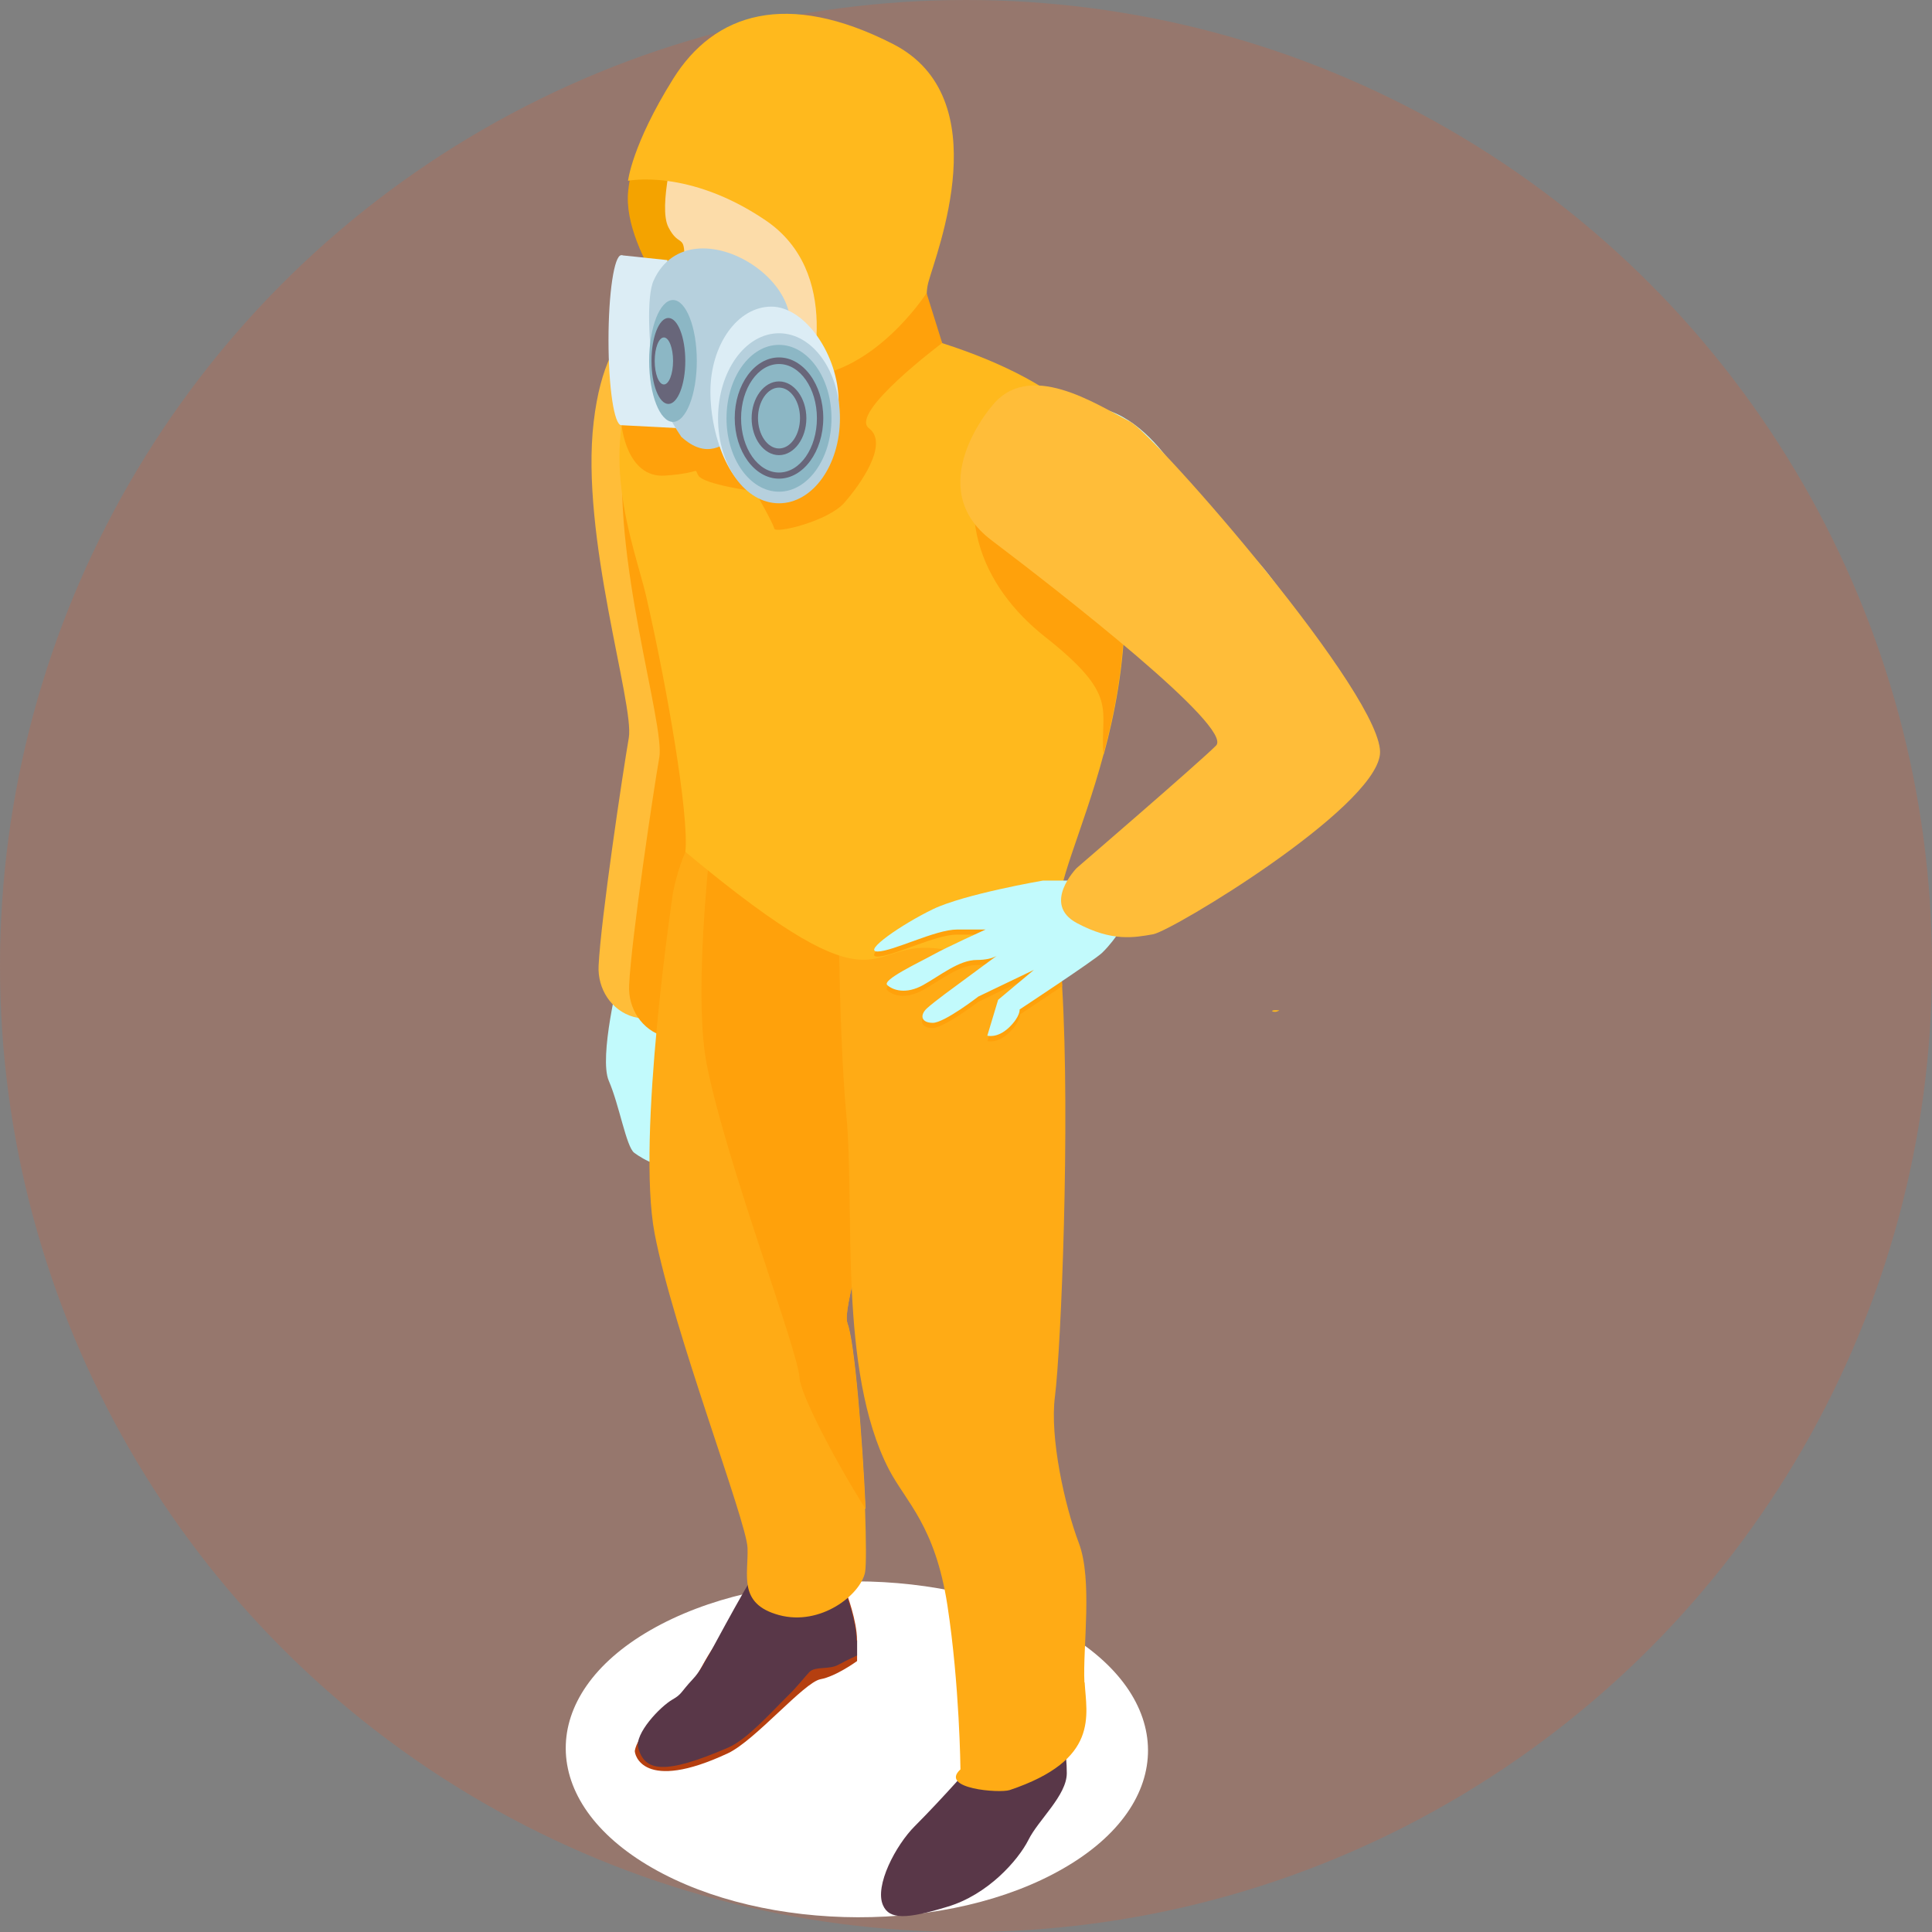 <?xml version="1.0" encoding="UTF-8"?>
<svg id="_Слой_2" data-name="Слой 2" xmlns="http://www.w3.org/2000/svg" xmlns:xlink="http://www.w3.org/1999/xlink" viewBox="0 0 240 240">
  <rect x="0" y="0" width="240" height="240" fill="#808080" stroke="none"/>
  <defs>
    <style>
      .cls-1 {
        fill: #ffb91d;
      }

      .cls-2 {
        fill: #593748;
      }

      .cls-3 {
        fill: #dcedf5;
      }

      .cls-4 {
        fill: rgba(240, 86, 39, .2);
      }

      .cls-5 {
        fill: #b53f10;
      }

      .cls-6 {
        fill: #333;
      }

      .cls-7 {
        fill: #68667a;
      }

      .cls-8 {
        fill: url(#_Безымянный_градиент_2);
      }

      .cls-9 {
        fill: #f4a300;
      }

      .cls-10 {
        fill: #b57968;
      }

      .cls-11 {
        fill: #ffce99;
      }

      .cls-12 {
        fill: #ffa10b;
      }

      .cls-13 {
        fill: #b6d0dd;
      }

      .cls-14 {
        fill: #ffbd7b;
      }

      .cls-15 {
        fill: #8cb7c5;
      }

      .cls-16 {
        fill: #ffbd39;
      }

      .cls-17 {
        fill: #fcdca9;
      }

      .cls-18 {
        fill: #ffeae1;
      }

      .cls-19 {
        fill: #ffab15;
      }

      .cls-20 {
        fill: #c2fafc;
      }
    </style>
    <radialGradient id="_Безымянный_градиент_2" data-name="Безымянный градиент 2" cx="4.02" cy="239.18" fx="4.02" fy="239.18" r="1" gradientTransform="translate(-2775.9 5583.39) rotate(29.99) scale(29.61 -25.46)" gradientUnits="userSpaceOnUse">
      <stop offset="0" stop-color="#99a0ba"/>
      <stop offset="1" stop-color="#fff"/>
    </radialGradient>
  </defs>
  <g id="_Слой_1-2" data-name="Слой 1">
    <g id="Group_147" data-name="Group 147">
      <circle id="Ellipse_74" data-name="Ellipse 74" class="cls-4" cx="120" cy="120" r="120"/>
      <g id="Group">
        <path id="Vector" class="cls-8" d="M132.1,232.1c-14.09,8.14-36.95,8.08-51.14-.1-14.18-8.17-14.25-21.4-.16-29.5,14.09-8.11,36.95-8.08,51.14,.1,14.15,8.17,14.25,21.4,.16,29.5Z"/>
        <g id="Group_2" data-name="Group 2">
          <path id="Vector_2" data-name="Vector 2" class="cls-20" d="M76.93,121.08s-2.58,10.24-1.3,13.19c1.3,2.99,2.16,8.17,3.15,8.93s4.26,2.61,4.23,.73c0-1.88-1.72-4.45-1.72-4.45,0,0,2.64,1.68,3.82,.92,1.18-.73,3.56-3.72,3.56-4.64s1.3-1.88,0-7.06c-1.3-5.18-11.8-16.09-11.8-7.63h.06Z"/>
          <path id="Vector_3" data-name="Vector 3" class="cls-16" d="M82.46,38.99s-7.06-.76-8.71,13.42c-1.69,14.18,5.09,35.1,4.36,39.26-.73,4.2-3.47,22.51-3.75,28.3-.29,5.75,6.93,10.81,14.88,1.14,7.95-9.66,5.91-20.51,5.6-28.45-.32-7.95,12.24-53.67-12.37-53.67Z"/>
          <path id="Vector_4" data-name="Vector 4" class="cls-12" d="M86.25,41.41s-7.06-.76-8.71,13.42c-1.69,14.18,5.09,35.1,4.36,39.26-.73,4.16-3.47,22.51-3.75,28.3-.29,5.75,6.93,10.81,14.88,1.14,7.95-9.66,5.91-20.51,5.6-28.45-.32-7.95,12.24-53.67-12.37-53.67Z"/>
          <g id="Group_3" data-name="Group 3">
            <path id="Vector_5" data-name="Vector 5" class="cls-5" d="M106.47,203.77v2.57s-2.61,1.91-4.55,2.26c-2.04,.38-8.11,7.6-11.48,9.19-10.59,4.96-11.64,.13-11.58-.32,.32-1.75,2.64-4.13,4.23-5.09,2.04-1.18,3.91-5.15,4.87-6.71,.95-1.56,3.18-4.87,4.77-3.94,1.59,.92,5.28,3.94,5.28,3.94,0,0,5.18-2.83,6.04-4.26,.83-1.43,1.11-3.5,1.11-3.5,0,0,1.3,3.43,1.3,5.82v.03Z"/>
            <path id="Vector_6" data-name="Vector 6" class="cls-2" d="M106.47,203.77v1.88s-1.08,.48-2.32,1.15c-1.14,.64-2.86,.16-3.59,.89-.45,.45-1.56,1.88-2.61,2.89-2.32,2.29-5.15,5.5-7.51,6.52-7.95,3.43-10.37,2.96-11.16,0-.45-1.72,2.67-5.06,4.26-5.98,1.18-.67,1.02-.92,2.48-2.48,1.05-1.11,1.53-2.26,1.94-2.89,.6-.99,5.91-11.13,7.03-11.99,.67-.51,10.05,4.96,10.11,4.42v-.16s.57,1.49,.95,3.21c.19,.86,.35,1.78,.35,2.61l.06-.06Z"/>
          </g>
          <path id="Vector_7" data-name="Vector 7" class="cls-19" d="M107.46,187.4c.13,3.91,.16,7.03,0,7.92-.57,2.8-5.53,6.71-10.69,5.31-5.15-1.4-3.78-5.02-3.91-8.36-.13-3.34-9.25-27.05-11.54-39.04-2.29-12.02,2.29-42.41,2.29-42.41,1.11-5.21,2.86-8.11,4.99-9.32,4.99-2.77,12.21,3.72,19.37,12.08,10.21,12.02-4.07,47.66-2.7,50.8,.89,2.1,1.88,14.53,2.26,23.05l-.06-.03Z"/>
          <path id="Vector_8" data-name="Vector 8" class="cls-12" d="M105.23,164.35c.89,2.1,1.88,14.53,2.26,23.05-4.29-6.83-8.08-14.43-8.17-16.21-.13-3.34-9.22-27.06-11.54-39.04-1.37-7.15-.29-20.79,.83-30.68,4.99-2.77,12.21,3.72,19.37,12.08,10.21,12.02-4.07,47.66-2.7,50.8h-.03Z"/>
          <g id="Group_4" data-name="Group 4">
            <path id="Vector_9" data-name="Vector 9" class="cls-9" d="M85.1,10.92s-6.2,4.74-7.06,12.75c-.86,8.01,9.22,18.66,9.06,21.14-.16,2.48,9.64,7.57,9.64,7.57,0,0,7.89-4.29,7.35-20.67-.54-16.37-15.81-25.21-19.02-20.79h.03Z"/>
            <g id="Group_5" data-name="Group 5">
              <g id="Group_6" data-name="Group 6">
                <g id="Group_7" data-name="Group 7">
                  <path id="Vector_10" data-name="Vector 10" class="cls-2" d="M132.01,216.23s.51,1.27,.51,4.04-3.53,5.79-4.77,8.3c-1.27,2.51-5.02,6.8-10.08,8.3-5.02,1.53-7.19,1.62-7.98-.19-1.08-2.42,1.59-7.47,3.94-9.82,3.56-3.56,7.54-8.14,7.54-8.14l10.81-2.48h.03Z"/>
                  <path id="Vector_11" data-name="Vector 11" class="cls-19" d="M134.74,208.98c.22,4.07,1.91,9.63-9.32,13.39-1.24,.41-8.78-.16-6.11-2.57,0,0-.1-10.49-1.62-20.38-1.53-9.92-5.12-12.78-7.28-16.91-6.33-12.3-4.17-32.37-5.28-44.03-1.08-11.67-1.02-33.51-1.02-33.51,6.81-10.78,20.99,.06,25.41,4.45,.13,.13,.29,.35,.45,.6,.99,1.88,1.62,6.52,1.97,12.49,1.02,17.01-.13,44.95-.89,50.96-.67,5.06,1.21,13.58,2.96,18.19,1.75,4.61,.48,13,.7,17.33h.03Z"/>
                  <path id="Vector_12" data-name="Vector 12" class="cls-1" d="M137.1,93.67c-2.64,9.86-6.23,16.85-5.44,19.97-.32,.16-3.24,6.29-14.53,4.29-10.02-1.75-6.42,9.22-31.99-12.11,.48-4.51-2.26-20.38-4.87-31.76-1.46-6.26-6.68-18.79,0-29.88,.48-.86,1.18-1.56,2-2.19,1.34-.95,3.05-1.68,5.09-2.19,11.23-2.73,31.39,1.62,42.17,8.36,3.5,2.23,6.01,4.67,6.9,7.22,5.15,15.04,3.43,28.17,.7,38.28l-.03,.03Z"/>
                  <g id="Group_8" data-name="Group 8">
                    <path id="Vector_13" data-name="Vector 13" class="cls-12" d="M136.37,55.39c5.15,15.04,3.43,28.17,.7,38.28-.45-5.63,2.1-7.19-7.25-14.56-7.82-6.17-12.28-16.02-5.6-27.12,.48-.83,1.18-1.56,2.04-2.16,.89-.67,1.97-1.21,3.21-1.65,3.5,2.23,6.01,4.67,6.9,7.22Z"/>
                    <path id="Vector_14" data-name="Vector 14" class="cls-1" d="M158.91,125.5c-1.69-.1-.54,.48,0,0h0Z"/>
                  </g>
                  <path id="Vector_15" data-name="Vector 15" class="cls-14" d="M92.19,43.47s4.17,6.07,4.1,7.85c-.03,1.78,.45,1.02,.45,1.02,0,0,5.12,1.62,9.73-1.56,5.57-3.82,6.55-8.97,6.55-8.97,0,0-3.91-.73-3.85-4.55,.1-3.82-17.01,6.17-17.01,6.17l.03,.03Z"/>
                  <path id="Vector_16" data-name="Vector 16" class="cls-17" d="M83.96,17.53s-2.26,8.17-.92,10.71c1.3,2.54,2.04,.73,1.97,3.94-.06,3.21-1.24,4.55,.76,6.68,2,2.1,3.63,2.16,3.53,5.82-.1,3.66,5.63,3.08,9.6,.92,3.98-2.16,11.86-7.28,13.58-12.49,1.72-5.21,9.95-26.45-13.07-28.04-10.59-.73-15.42,12.49-15.42,12.49l-.03-.03Z"/>
                  <path id="Vector_17" data-name="Vector 17" class="cls-10" d="M80.94,17.02s2.04,3.78,9.29,6.52c7.25,2.77,12.02,2.26,12.02,5.47s1.46,7.12,1.46,7.12c0,0,5.85-13.93,7.47-9,1.62,4.93,.22,8.11,.22,8.11,0,0,14.02-14.56,2.35-26.23-18.83-18.82-32.82,8.01-32.82,8.01Z"/>
                </g>
                <g id="Group_9" data-name="Group 9">
                  <path id="Vector_18" data-name="Vector 18" class="cls-12" d="M131.95,122.51c-2.64,1.78-5.28,3.53-5.28,3.53,0,0,.13,.89-1.34,2.26-1.46,1.4-2.67,1.02-2.67,1.02l1.3-4.45,4.45-3.72-6.9,3.31s-4.23,3.24-5.66,3.24-1.69-.92-.8-1.78c.89-.86,3.78-2.92,3.78-2.92l4.99-3.66c-.38,.25-1.14,.54-2.51,.54-2.23,0-4.55,1.97-6.68,3.12-2.13,1.18-3.75,.67-4.42,0-.7-.64,3.94-2.8,5.66-3.75,1.72-.92,6.55-3.15,6.55-3.15h-3.56c-2.67,0-7.98,2.73-9.86,2.73s2.99-3.37,6.87-5.25,13.67-3.56,13.67-3.56h.45c.99,1.88,1.62,6.52,1.97,12.49h-.03Z"/>
                </g>
                <path id="Vector_19" data-name="Vector 19" class="cls-20" d="M122.88,64.87s4.01,3.59,9.57,6.14c5.57,2.54,6.77,6.84,11.13,10.94,4.32,4.1,11.32,10.71,11.32,10.71,0,0-7.44,5.72-12.21,10.24-4.77,4.51-9.13,6.49-9.13,6.49h-4.01s-9.79,1.68-13.67,3.56-8.75,5.25-6.87,5.25,7.19-2.73,9.86-2.73h3.56s-4.83,2.19-6.55,3.15c-1.72,.95-6.36,3.12-5.66,3.75,.7,.64,2.32,1.18,4.45,0,2.13-1.18,4.45-3.12,6.68-3.12s2.89-.83,2.89-.83l-5.34,3.94s-2.86,2.07-3.78,2.92c-.89,.86-.67,1.78,.76,1.78s5.66-3.27,5.66-3.27l6.9-3.31-4.45,3.72-1.34,4.45s1.21,.38,2.67-.99c1.46-1.4,1.34-2.26,1.34-2.26,0,0,9.22-6.07,10.24-7.03,.99-.95,1.78-2.1,1.78-2.1,0,0,20.67-12.14,23.57-14.88,2.89-2.73,8.46-5.72,7.79-8.2-.67-2.48-9.67-19.58-14.44-24.07-4.77-4.48-6.46-5.18-6.46-5.18,0,0-6.01-14.5-15.33-13.35-9.35,1.14-14.22,7.47-10.91,14.27h-.03Z"/>
              </g>
              <g id="Group_10" data-name="Group 10">
                <path id="Vector_20" data-name="Vector 20" class="cls-18" d="M107.55,25.86s1.62-3.21,3.02-2.16c1.4,1.05,2.29,2.99,1.75,5.53-.57,2.58-2,5.72-3.78,5.63-1.75-.1-2.32,.13-3.21-1.27-.89-1.4-.29-2.96-.29-2.96l2.51-4.77Z"/>
                <path id="Vector_21" data-name="Vector 21" class="cls-11" d="M106.82,26.08s1.62-3.21,3.02-2.16c1.4,1.05,2.29,2.99,1.75,5.53-.57,2.58-2,5.72-3.75,5.63-1.75-.1-2.32,.13-3.21-1.27-.89-1.4-.29-2.96-.29-2.96l2.51-4.77h-.03Z"/>
                <path id="Vector_22" data-name="Vector 22" class="cls-14" d="M108.19,26.91s.51,1.56,.67,2.26c.19,.67,.35,1.81,0,2.32-.38,.51-.73,.86-.73,.86,0,0,.19-2.7,0-3.75-.19-1.05-.22-1.94,.25-2.7,.48-.73,.89-1.68,1.56-.79,.67,.92,1.21,1.94,.99,3.56-.22,1.62-.83,3.34-1.59,4.04-.76,.73-1.78,1.02-1.78,1.02,0,0,2.04-.76,2.51-2.61,.45-1.84,.73-4.74,.19-5.25-.54-.51-.64-.64-.7,.06-.1,.7,.25,1.75-.22,1.4-.48-.35-.51-1.34-.83-.95-.32,.38-.22,.48-.22,.48l-.1,.06Z"/>
                <path id="Vector_23" data-name="Vector 23" class="cls-14" d="M107.65,29.99s-.19-1.53-.51-1.49c-.32,.03-.38,.03-.6,.54-.22,.51-.25,.7-.73,.54-.48-.16-.8-.6-.41,.13,.38,.7,.54,0,1.21,.48,.67,.51,.41,1.14,.89,1.21,.48,.06,.25-.99,.1-1.3l.06-.1Z"/>
              </g>
            </g>
            <path id="Vector_24" data-name="Vector 24" class="cls-1" d="M78.01,22.46s7.54-1.56,17.08,4.9c9.54,6.45,5.85,19.62,4.71,22.48-1.14,2.89-2.73,5.12-2.73,5.12,0,0,7.22,.22,12.69-5.12,5.47-5.34,7.31-7.19,7.31-7.19,0,0-2.7-3.88-1.75-7.57,.99-3.69,8.75-22.92-4.42-29.63-13.17-6.71-22.17-3.85-27.29,4.36-5.12,8.2-5.6,12.69-5.6,12.69v-.03Z"/>
          </g>
          <path id="Vector_25" data-name="Vector 25" class="cls-12" d="M98.97,46.87c-27.99-.57-21.75,5.95-21.75,5.95,0,0,.6,6.61,5.41,6.26,4.8-.35,3.47-1.11,4.13,0,.67,1.11,7.03,1.97,7.03,1.97,0,0,2.26,3.94,2.39,4.61,.13,.67,6.68-.92,8.68-3.18,2-2.26,5.63-7.38,3.08-9.28-2.51-1.91,9.1-10.59,9.1-10.59l-1.94-6.2s-6.81,10.62-16.16,10.43l.03,.03Z"/>
          <g id="Group_11" data-name="Group 11">
            <path id="Vector_26" data-name="Vector 26" class="cls-3" d="M78.77,42.26c0,5.82-.7,10.56-1.59,10.56s-1.59-4.74-1.59-10.56,.7-10.56,1.59-10.56,1.59,4.74,1.59,10.56Z"/>
            <g id="Group_12" data-name="Group 12">
              <path id="Vector_27" data-name="Vector 27" class="cls-3" d="M77.21,52.82V31.71l5.69,.6,2.19,20.92-7.89-.41Z"/>
              <path id="Vector_28" data-name="Vector 28" class="cls-6" d="M89.71,55.59l14.18-7.47-1.02-3.27-14.18,7.44,1.02,3.31Z"/>
            </g>
            <path id="Vector_29" data-name="Vector 29" class="cls-13" d="M84.59,54.19s-2.83-4.04-3.4-7.57c-.54-3.56-.92-9.73,0-11.76,4.64-10.24,22.67,1.46,15.17,9.7-1.08,1.18-3.4,8.71-4.9,9.66-1.49,.95-3.63,2.99-6.87,0v-.03Z"/>
            <path id="Vector_30" data-name="Vector 30" class="cls-3" d="M104.18,49.99c0,5.82-4.8,11.57-9,11.57s-6.93-7.09-6.93-12.91,3.37-10.56,7.57-10.56,8.36,6.04,8.36,11.86v.03Z"/>
            <path id="Vector_31" data-name="Vector 31" class="cls-13" d="M104.34,51.96c0,5.82-3.37,10.56-7.57,10.56s-7.57-4.74-7.57-10.56,3.37-10.56,7.57-10.56,7.57,4.74,7.57,10.56Z"/>
            <path id="Vector_32" data-name="Vector 32" class="cls-15" d="M103.29,51.96c0,5.02-2.93,9.12-6.52,9.12s-6.52-4.07-6.52-9.12,2.93-9.12,6.52-9.12,6.52,4.07,6.52,9.12Z"/>
            <path id="Vector_33" data-name="Vector 33" class="cls-7" d="M96.77,59.46c-3.02,0-5.5-3.37-5.5-7.53s2.48-7.53,5.5-7.53,5.5,3.37,5.5,7.53-2.48,7.53-5.5,7.53Zm0-14.24c-2.61,0-4.71,3.02-4.71,6.74s2.1,6.74,4.71,6.74,4.71-3.02,4.71-6.74-2.1-6.74-4.71-6.74Z"/>
            <path id="Vector_34" data-name="Vector 34" class="cls-7" d="M96.77,56.54c-1.88,0-3.4-2.07-3.4-4.58s1.53-4.58,3.4-4.58,3.4,2.07,3.4,4.58-1.53,4.58-3.4,4.58Zm0-8.39c-1.43,0-2.61,1.72-2.61,3.78s1.18,3.78,2.61,3.78,2.61-1.68,2.61-3.78-1.18-3.78-2.61-3.78Z"/>
            <path id="Vector_35" data-name="Vector 35" class="cls-15" d="M86.56,44.84c0,4.16-1.34,7.57-2.96,7.57s-2.96-3.37-2.96-7.57,1.34-7.57,2.96-7.57,2.96,3.37,2.96,7.57Z"/>
            <path id="Vector_36" data-name="Vector 36" class="cls-7" d="M83.03,50.18c1.16,0,2.1-2.39,2.1-5.34s-.94-5.34-2.1-5.34-2.1,2.39-2.1,5.34,.94,5.34,2.1,5.34Z"/>
            <path id="Vector_37" data-name="Vector 37" class="cls-15" d="M83.61,44.84c0,1.62-.51,2.92-1.14,2.92s-1.14-1.3-1.14-2.92,.51-2.92,1.14-2.92,1.14,1.3,1.14,2.92Z"/>
          </g>
          <path id="Vector_38" data-name="Vector 38" class="cls-16" d="M123.14,50.53s-8.65,10.01,0,16.56c8.65,6.55,30.15,23.3,27.92,25.53-2.23,2.23-17.3,15.2-17.3,15.2,0,0-4.39,4.48,0,6.84,4.39,2.35,7.12,1.81,9.48,1.4,2.35-.41,27.35-15.48,28.18-22.32,.83-6.84-27.95-39.77-31.04-41.36-4.2-2.16-12.66-7.82-17.24-1.84Z"/>
        </g>
      </g>
    </g>
  </g>
</svg>